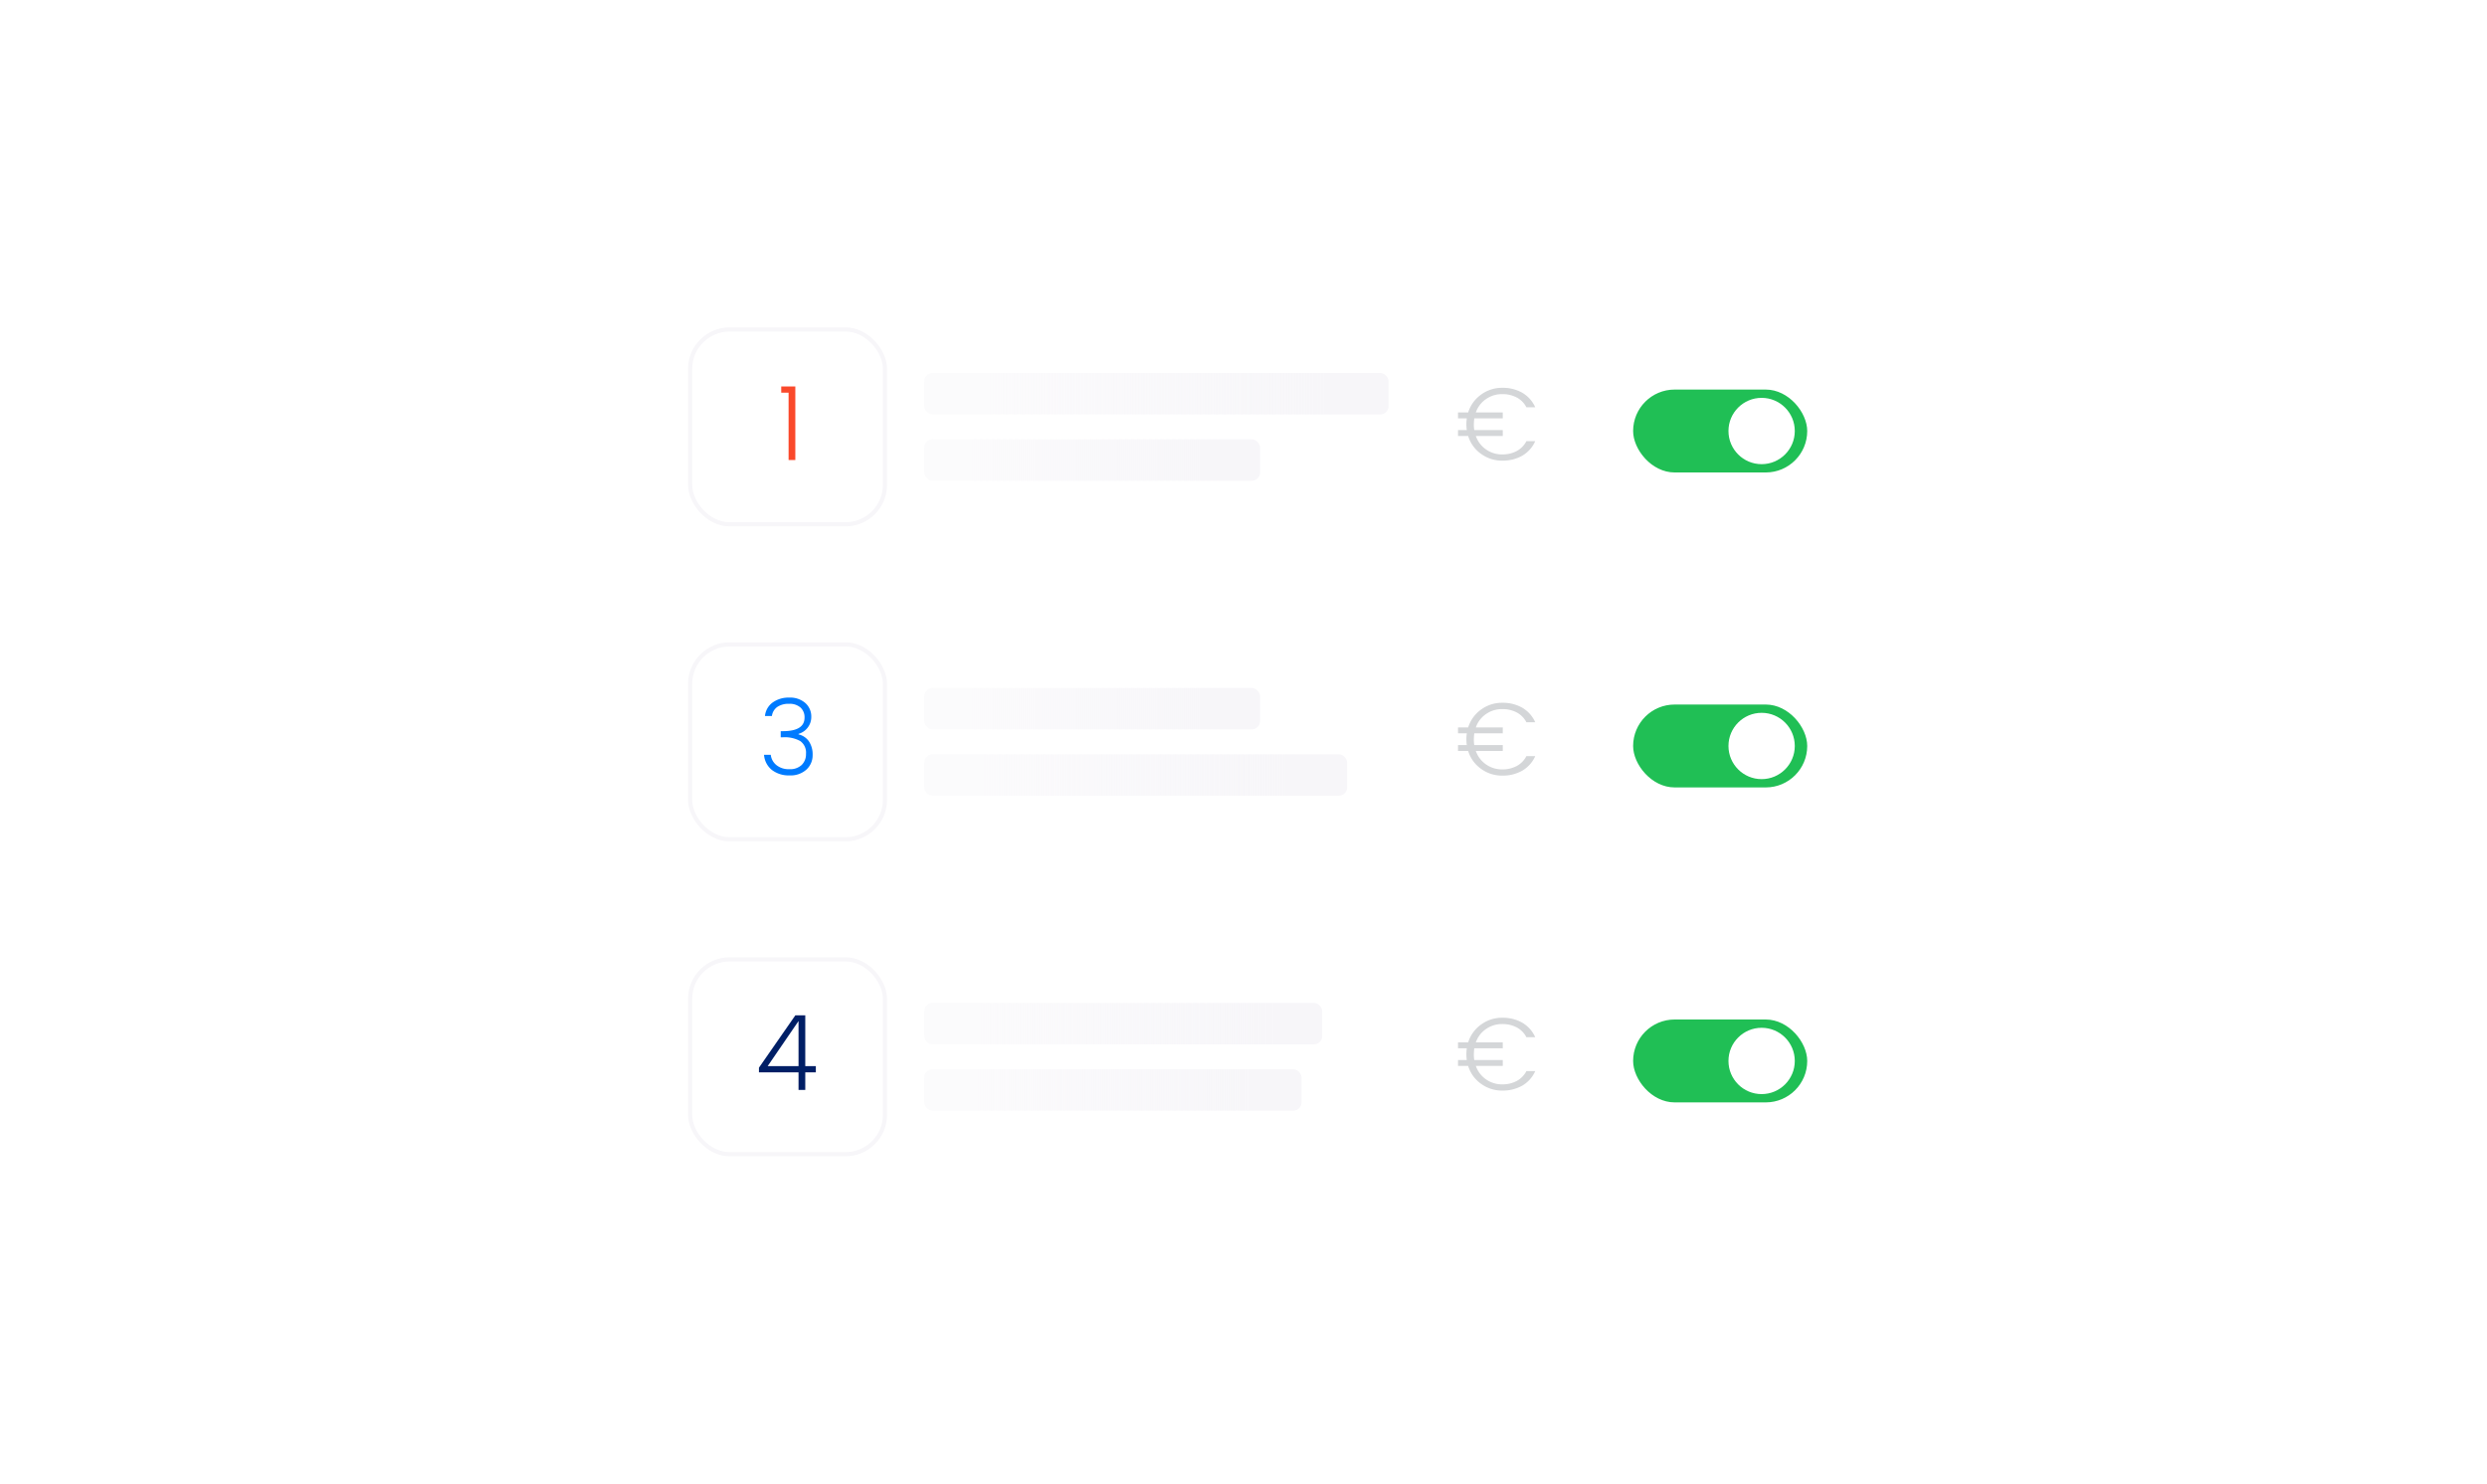 <svg xmlns="http://www.w3.org/2000/svg" xmlns:xlink="http://www.w3.org/1999/xlink" width="600" height="358" viewBox="0 0 600 358">
  <defs>
    <filter id="Rettangolo_315" x="120" y="52" width="361" height="123" filterUnits="userSpaceOnUse">
      <feOffset dy="10" input="SourceAlpha"/>
      <feGaussianBlur stdDeviation="10" result="blur"/>
      <feFlood flood-opacity="0.102"/>
      <feComposite operator="in" in2="blur"/>
      <feComposite in="SourceGraphic"/>
    </filter>
    <linearGradient id="linear-gradient" x1="0.139" x2="0.885" gradientUnits="objectBoundingBox">
      <stop offset="0" stop-color="#f7f6f9" stop-opacity="0.494"/>
      <stop offset="1" stop-color="#f7f6f9"/>
    </linearGradient>
    <filter id="Rettangolo_315-2" x="120" y="128" width="361" height="123" filterUnits="userSpaceOnUse">
      <feOffset dy="10" input="SourceAlpha"/>
      <feGaussianBlur stdDeviation="10" result="blur-2"/>
      <feFlood flood-opacity="0.102"/>
      <feComposite operator="in" in2="blur-2"/>
      <feComposite in="SourceGraphic"/>
    </filter>
    <filter id="Rettangolo_315-3" x="120" y="204" width="361" height="123" filterUnits="userSpaceOnUse">
      <feOffset dy="10" input="SourceAlpha"/>
      <feGaussianBlur stdDeviation="10" result="blur-3"/>
      <feFlood flood-opacity="0.102"/>
      <feComposite operator="in" in2="blur-3"/>
      <feComposite in="SourceGraphic"/>
    </filter>
  </defs>
  <g id="Raggruppa_194" data-name="Raggruppa 194" transform="translate(-104 -879)">
    <g id="Raggruppa_189" data-name="Raggruppa 189">
      <rect id="Rettangolo_311" data-name="Rettangolo 311" width="600" height="358" rx="20" transform="translate(104 879)" fill="#fff"/>
      <circle id="Ellisse_1" data-name="Ellisse 1" cx="8" cy="8" r="8" transform="translate(486 1097)" fill="#fff"/>
      <g transform="matrix(1, 0, 0, 1, 104, 879)" filter="url(#Rettangolo_315)">
        <rect id="Rettangolo_315-4" data-name="Rettangolo 315" width="301" height="63" rx="11" transform="translate(150 72)" fill="#fff"/>
      </g>
      <g id="unnamed" transform="translate(270 958)" fill="#fff" stroke="#f7f6f9" stroke-width="1">
        <rect width="48" height="48" rx="10" stroke="none"/>
        <rect x="0.5" y="0.5" width="47" height="47" rx="9.5" fill="none"/>
      </g>
      <rect id="Rettangolo_316" data-name="Rettangolo 316" width="112" height="10" rx="2" transform="translate(327 969)" fill="url(#linear-gradient)"/>
      <rect id="Rettangolo_317" data-name="Rettangolo 317" width="81" height="10" rx="2" transform="translate(327 985)" fill="url(#linear-gradient)"/>
      <path id="Tracciato_58" data-name="Tracciato 58" d="M11.55-5.8H5.05A6.524,6.524,0,0,0,7.537-2.537,6.634,6.634,0,0,0,11.363-1.35a7.25,7.25,0,0,0,3.587-.837,5.663,5.663,0,0,0,2.3-2.362h2.125a7.558,7.558,0,0,1-3.112,3.5A9.5,9.5,0,0,1,11.4.15,8.528,8.528,0,0,1,6.325-1.475,8.2,8.2,0,0,1,3.2-5.8H.75V-7.225H2.875a8.705,8.705,0,0,1-.1-1.412,8.705,8.705,0,0,1,.1-1.413H.75v-1.425H3.2A8.356,8.356,0,0,1,6.338-15.8,8.473,8.473,0,0,1,11.4-17.425a9.5,9.5,0,0,1,4.863,1.2,7.558,7.558,0,0,1,3.112,3.5H17.25a5.585,5.585,0,0,0-2.3-2.35,7.339,7.339,0,0,0-3.587-.825,6.683,6.683,0,0,0-3.825,1.175,6.457,6.457,0,0,0-2.487,3.25h6.5v1.425H4.675a14.407,14.407,0,0,0-.1,1.562,7.675,7.675,0,0,0,.1,1.263H11.55Z" transform="translate(455 990)" fill="#343c43" opacity="0.209"/>
      <path id="Tracciato_61" data-name="Tracciato 61" d="M3.25,0V-16.25H1.475v-1.5h3.4V0Z" transform="translate(291 990)" fill="#fa492b"/>
      <rect id="Rettangolo_20" data-name="Rettangolo 20" width="42" height="20" rx="10" transform="translate(498 973)" fill="#20bf55"/>
      <circle id="Ellisse_1-2" data-name="Ellisse 1" cx="8" cy="8" r="8" transform="translate(521 975)" fill="#fff"/>
      <g transform="matrix(1, 0, 0, 1, 104, 879)" filter="url(#Rettangolo_315-2)">
        <rect id="Rettangolo_315-5" data-name="Rettangolo 315" width="301" height="63" rx="11" transform="translate(150 148)" fill="#fff"/>
      </g>
      <g id="unnamed-2" data-name="unnamed" transform="translate(270 1034)" fill="#fff" stroke="#f7f6f9" stroke-width="1">
        <rect width="48" height="48" rx="10" stroke="none"/>
        <rect x="0.5" y="0.5" width="47" height="47" rx="9.5" fill="none"/>
      </g>
      <rect id="Rettangolo_316-2" data-name="Rettangolo 316" width="81" height="10" rx="2" transform="translate(327 1045)" fill="url(#linear-gradient)"/>
      <rect id="Rettangolo_317-2" data-name="Rettangolo 317" width="102" height="10" rx="2" transform="translate(327 1061)" fill="url(#linear-gradient)"/>
      <path id="Tracciato_59" data-name="Tracciato 59" d="M11.55-5.8H5.05A6.524,6.524,0,0,0,7.537-2.537,6.634,6.634,0,0,0,11.363-1.35a7.25,7.25,0,0,0,3.587-.837,5.663,5.663,0,0,0,2.3-2.362h2.125a7.558,7.558,0,0,1-3.112,3.5A9.5,9.5,0,0,1,11.4.15,8.528,8.528,0,0,1,6.325-1.475,8.2,8.2,0,0,1,3.2-5.8H.75V-7.225H2.875a8.705,8.705,0,0,1-.1-1.412,8.705,8.705,0,0,1,.1-1.413H.75v-1.425H3.2A8.356,8.356,0,0,1,6.338-15.8,8.473,8.473,0,0,1,11.4-17.425a9.5,9.5,0,0,1,4.863,1.2,7.558,7.558,0,0,1,3.112,3.5H17.25a5.585,5.585,0,0,0-2.3-2.35,7.339,7.339,0,0,0-3.587-.825,6.683,6.683,0,0,0-3.825,1.175,6.457,6.457,0,0,0-2.487,3.25h6.5v1.425H4.675a14.407,14.407,0,0,0-.1,1.562,7.675,7.675,0,0,0,.1,1.263H11.55Z" transform="translate(455 1066)" fill="#343c43" opacity="0.209"/>
      <path id="Tracciato_60" data-name="Tracciato 60" d="M1.55-14.225A4.563,4.563,0,0,1,3.4-17.488a6.57,6.57,0,0,1,4.025-1.187,5.508,5.508,0,0,1,3.863,1.312,4.321,4.321,0,0,1,1.438,3.338,4.161,4.161,0,0,1-.838,2.55A4.247,4.247,0,0,1,9.65-9.925V-9.8a4.194,4.194,0,0,1,2.5,1.675,5.643,5.643,0,0,1,.9,3.325,4.648,4.648,0,0,1-1.475,3.475A5.638,5.638,0,0,1,7.487.1,6.639,6.639,0,0,1,3.225-1.213a5.157,5.157,0,0,1-1.9-3.662H2.95A3.688,3.688,0,0,0,4.313-2.388,4.728,4.728,0,0,0,7.438-1.4a4.055,4.055,0,0,0,2.975-1.025A3.594,3.594,0,0,0,11.45-5.1a3.415,3.415,0,0,0-1.387-3.088A7.652,7.652,0,0,0,5.9-9.1H5.35v-1.475h.575Q11.1-10.6,11.1-13.85a3.14,3.14,0,0,0-.975-2.425,3.924,3.924,0,0,0-2.763-.9,4.793,4.793,0,0,0-2.85.762,3.175,3.175,0,0,0-1.287,2.188Z" transform="translate(287 1066)" fill="#007bff"/>
      <rect id="Rettangolo_20-2" data-name="Rettangolo 20" width="42" height="20" rx="10" transform="translate(498 1049)" fill="#20bf55"/>
      <circle id="Ellisse_1-3" data-name="Ellisse 1" cx="8" cy="8" r="8" transform="translate(521 1051)" fill="#fff"/>
      <g transform="matrix(1, 0, 0, 1, 104, 879)" filter="url(#Rettangolo_315-3)">
        <rect id="Rettangolo_315-6" data-name="Rettangolo 315" width="301" height="63" rx="11" transform="translate(150 224)" fill="#fff"/>
      </g>
      <g id="unnamed-3" data-name="unnamed" transform="translate(270 1110)" fill="#fff" stroke="#f7f6f9" stroke-width="1">
        <rect width="48" height="48" rx="10" stroke="none"/>
        <rect x="0.5" y="0.5" width="47" height="47" rx="9.5" fill="none"/>
      </g>
      <rect id="Rettangolo_316-3" data-name="Rettangolo 316" width="96" height="10" rx="2" transform="translate(327 1121)" fill="url(#linear-gradient)"/>
      <rect id="Rettangolo_317-3" data-name="Rettangolo 317" width="91" height="10" rx="2" transform="translate(327 1137)" fill="url(#linear-gradient)"/>
      <path id="Tracciato_63" data-name="Tracciato 63" d="M11.55-5.8H5.05A6.524,6.524,0,0,0,7.537-2.537,6.634,6.634,0,0,0,11.363-1.35a7.25,7.25,0,0,0,3.587-.837,5.663,5.663,0,0,0,2.3-2.362h2.125a7.558,7.558,0,0,1-3.112,3.5A9.5,9.5,0,0,1,11.4.15,8.528,8.528,0,0,1,6.325-1.475,8.2,8.2,0,0,1,3.2-5.8H.75V-7.225H2.875a8.705,8.705,0,0,1-.1-1.412,8.705,8.705,0,0,1,.1-1.413H.75v-1.425H3.2A8.356,8.356,0,0,1,6.338-15.8,8.473,8.473,0,0,1,11.4-17.425a9.5,9.5,0,0,1,4.863,1.2,7.558,7.558,0,0,1,3.112,3.5H17.25a5.585,5.585,0,0,0-2.3-2.35,7.339,7.339,0,0,0-3.587-.825,6.683,6.683,0,0,0-3.825,1.175,6.457,6.457,0,0,0-2.487,3.25h6.5v1.425H4.675a14.407,14.407,0,0,0-.1,1.562,7.675,7.675,0,0,0,.1,1.263H11.55Z" transform="translate(455 1142)" fill="#343c43" opacity="0.209"/>
      <path id="Tracciato_62" data-name="Tracciato 62" d="M10.65-5.75V-16.625L3.2-5.75Zm0,5.75V-4.25H1.1V-5.375L9.875-18h2.4V-5.75h2.55v1.5h-2.55V0Z" transform="translate(286 1142)" fill="#001f66"/>
      <rect id="Rettangolo_20-3" data-name="Rettangolo 20" width="42" height="20" rx="10" transform="translate(498 1125)" fill="#20bf55"/>
      <circle id="Ellisse_1-4" data-name="Ellisse 1" cx="8" cy="8" r="8" transform="translate(521 1127)" fill="#fff"/>
    </g>
  </g>
</svg>
